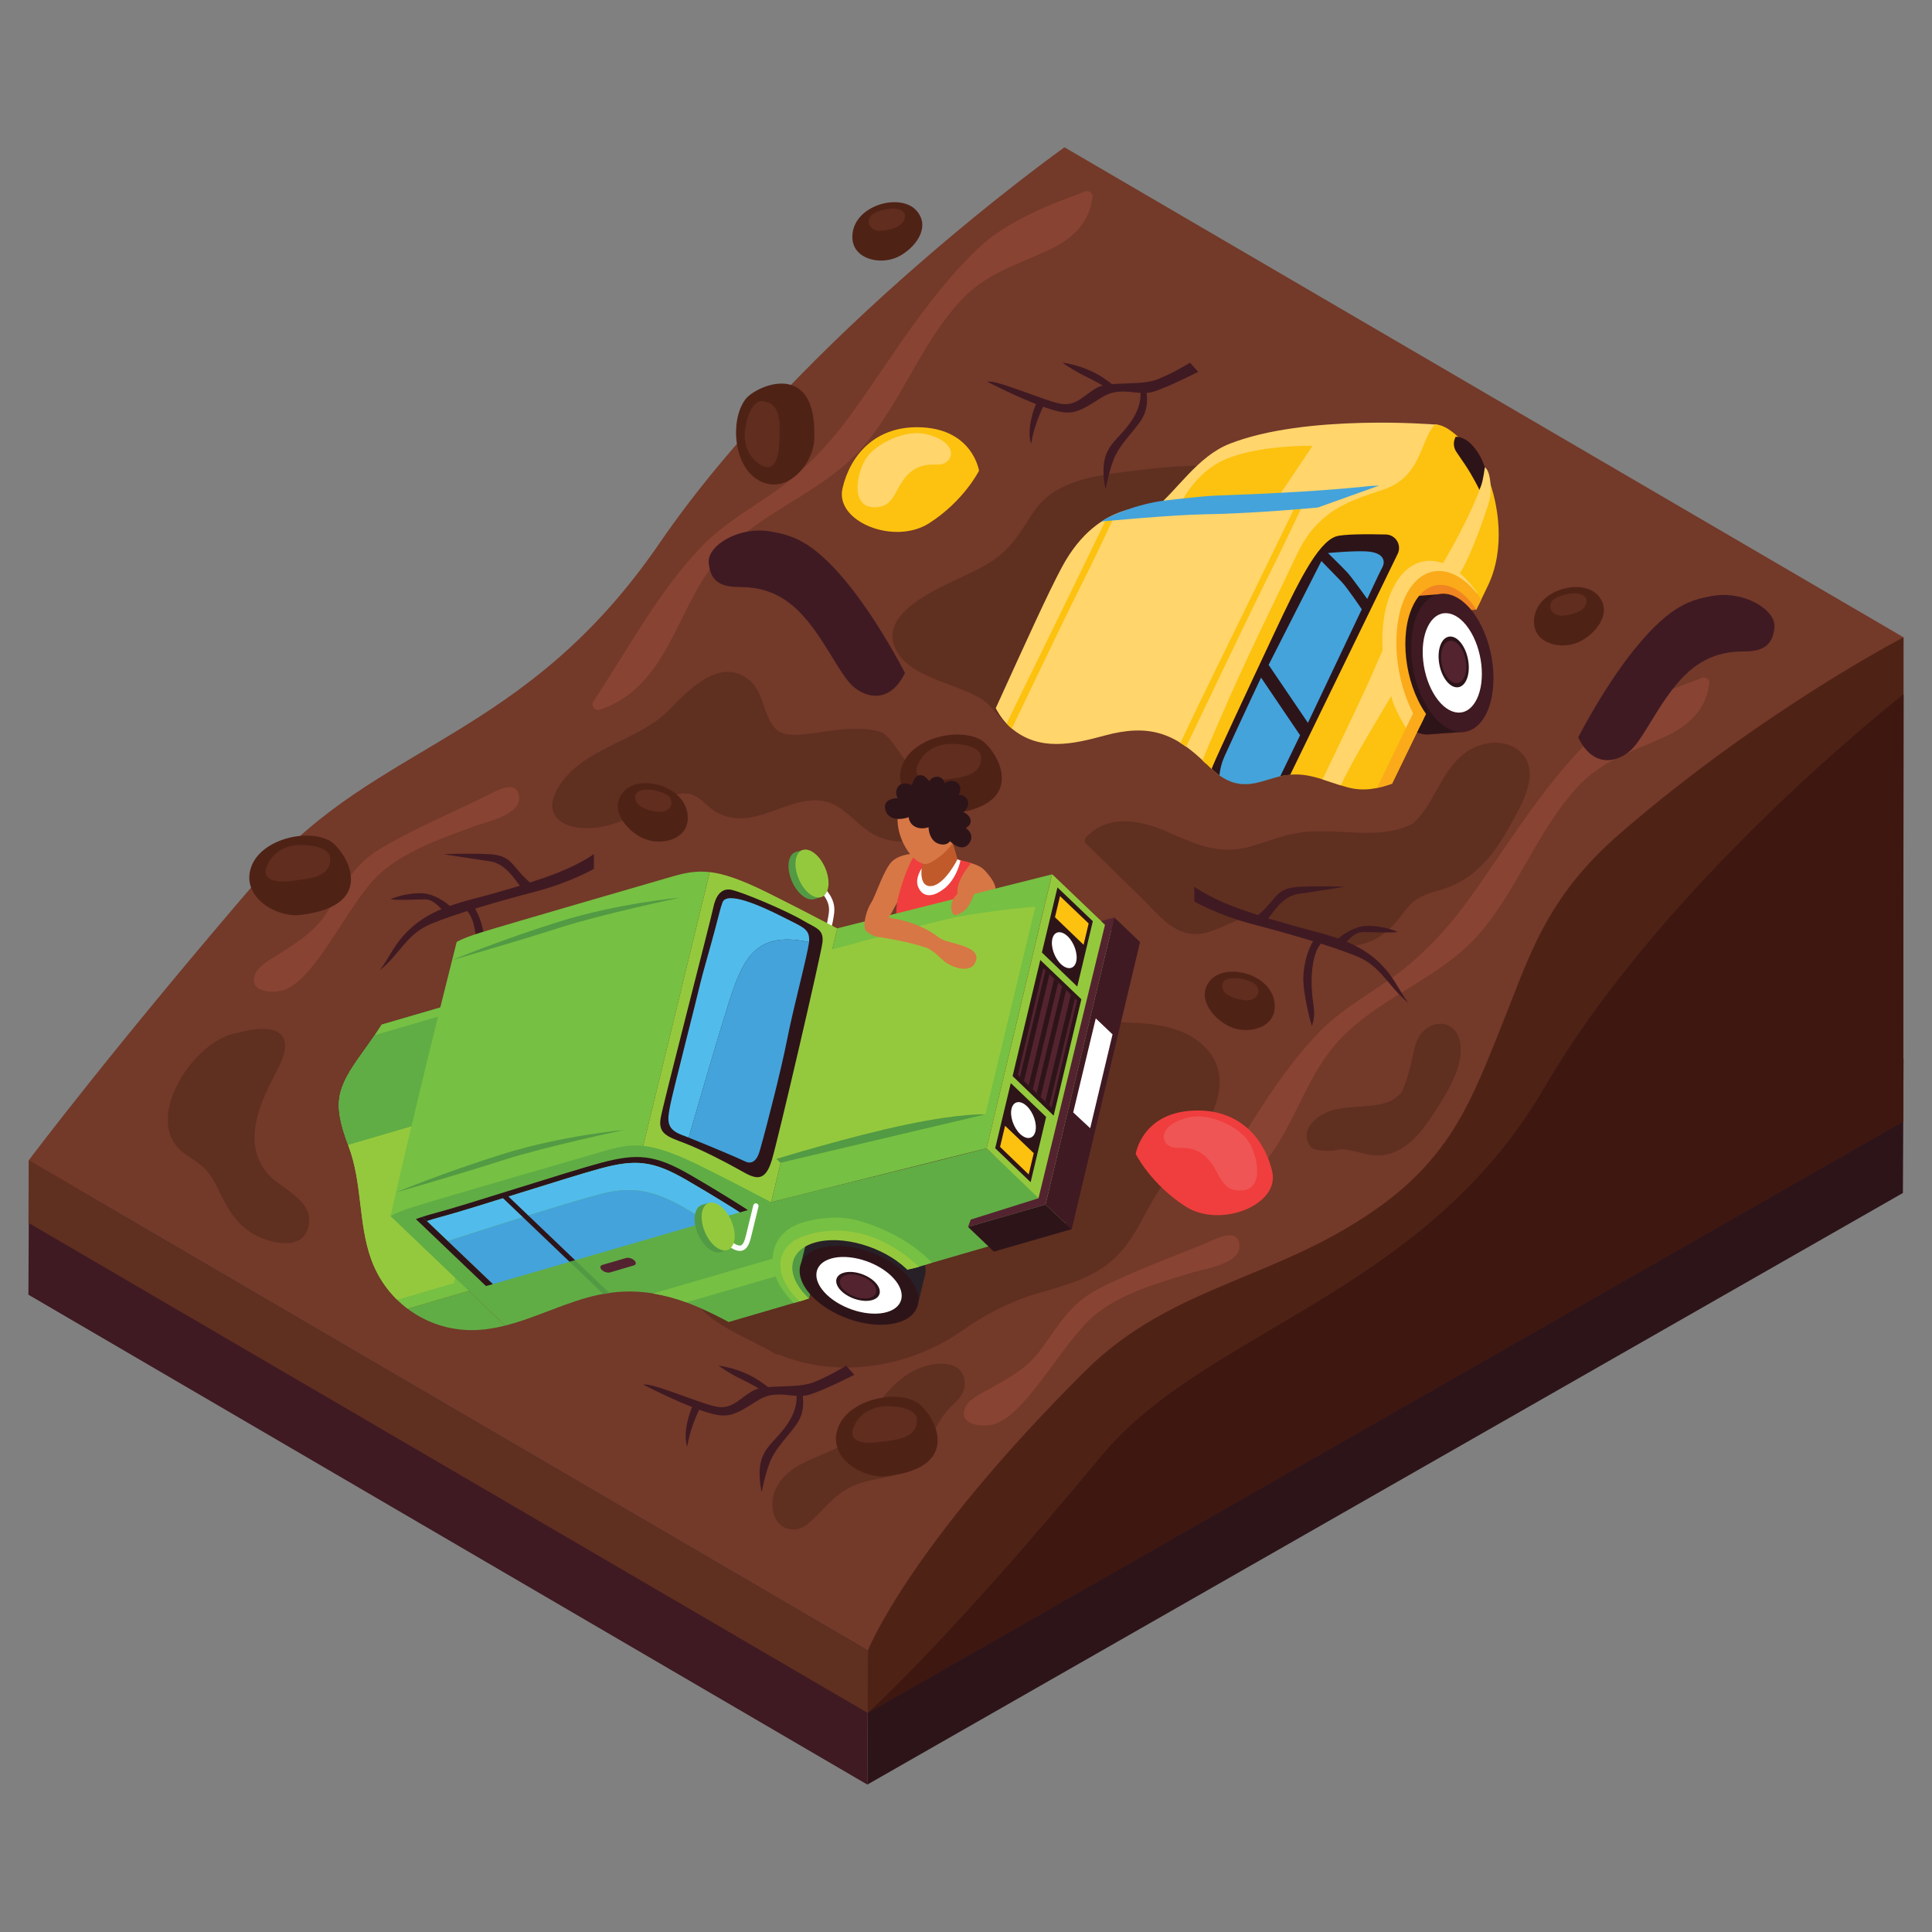 <?xml version="1.0" encoding="utf-8"?>
<!-- Generator: Adobe Illustrator 16.0.0, SVG Export Plug-In . SVG Version: 6.00 Build 0)  -->
<!DOCTYPE svg PUBLIC "-//W3C//DTD SVG 1.1//EN" "http://www.w3.org/Graphics/SVG/1.1/DTD/svg11.dtd">
<svg version="1.1" id="Layer_1" xmlns="http://www.w3.org/2000/svg" xmlns:xlink="http://www.w3.org/1999/xlink" x="0px" y="0px"
	 width="80px" height="80px" viewBox="0 0 80 80" enable-background="new 0 0 80 80" xml:space="preserve">
<rect x="0" y="0" width="80" height="80" fill="#808080" stroke="none"/>
<g>
	<g>
		<polygon fill="#2D1419" points="78.822,43.834 78.795,49.399 35.914,73.896 35.942,68.331 		"/>
		<polygon fill="#3F1A22" points="1.204,48.046 1.177,53.611 35.914,73.896 35.942,68.331 		"/>
		<g>
			<path fill="#4F2216" d="M60.877,41.244c-5.609,8.145-14.49,7.992-19.193,13.449c-6.153,7.141-5.742,13.638-5.742,13.638l0,0l0,0
				l-0.014,2.598l42.881-24.495l0.014-20.043C78.822,26.391,70.311,27.55,60.877,41.244z"/>
			<path fill="#3D1710" d="M63.945,45.044c-4.973,8.549-14.031,10.045-18.316,15.217c-6.478,7.815-9.701,10.668-9.701,10.668
				l42.881-24.495l0.014-17.684C78.822,28.75,68.965,36.416,63.945,45.044z"/>
			<path fill="#733929" d="M44.086,6.104c0,0-0.004,0.008-0.014,0.022V6.104c0,0-10.786,7.664-16.776,16.407
				c-5.589,8.158-11.717,8.224-16.419,13.681C4.724,43.334,1.19,48.046,1.19,48.046l0,0l-0.013,2.599l2.263-1.293l32.502,18.979
				c0,0,1.69-4.295,8.982-11.55c3.674-3.658,8.088-3.773,12.373-6.941c2.84-2.099,3.711-4.474,4.75-7.043
				c1.295-3.196,1.898-5.578,5.088-8.332c5.887-5.081,11.688-8.074,11.688-8.074L44.086,6.104z"/>
		</g>
		<polygon fill="#5F2F20" points="1.204,48.046 1.191,50.645 35.928,70.929 35.942,68.331 		"/>
	</g>
	<path fill="#5F2F20" d="M54.031,20.359c-0.041-0.087-0.135-0.109-0.219-0.086c-1.406-1.416-5.477-0.957-6.846-0.781
		c-1.529,0.197-3.297,0.35-4.203,1.761c-0.541,0.841-0.934,1.528-1.819,2.066c-0.673,0.408-1.415,0.688-2.109,1.058
		c-0.808,0.429-2.202,1.221-1.809,2.345c0.483,1.378,2.668,1.54,3.702,2.284c0.588,0.422,0.891,1.225,1.652,1.372
		c0.73,0.141,1.709-0.318,2.379-0.541c0.74-0.246,1.473-0.542,2.131-0.963c0.801-0.514,1.367-1.283,2.137-1.829
		c1.369-0.973,3.281-0.888,4.539-2.053C54.805,23.843,54.709,21.784,54.031,20.359z"/>
	<path fill="#884333" d="M20.166,32.939c-1.462,0.72-3.005,1.361-4.407,2.195c-1.136,0.677-1.547,1.606-2.238,2.671
		c-0.499,0.771-1.175,1.186-1.929,1.675c-0.302,0.195-0.871,0.485-1.02,0.839c-0.338,0.8,0.792,0.841,1.243,0.654
		c1.194-0.498,2.219-2.763,3.454-4.307c1.025-1.279,2.82-1.876,4.353-2.446c0.478-0.178,1.96-0.474,1.873-1.226
		C21.406,32.223,20.524,32.764,20.166,32.939z"/>
	<path fill="#884333" d="M50.004,51.443c-1.504,0.632-3.082,1.181-4.531,1.931c-1.174,0.608-1.641,1.511-2.393,2.533
		c-0.543,0.739-1.242,1.113-2.025,1.557c-0.312,0.177-0.897,0.435-1.068,0.776c-0.385,0.78,0.741,0.888,1.203,0.727
		c1.223-0.426,2.377-2.625,3.703-4.093c1.098-1.216,2.928-1.707,4.49-2.183c0.486-0.15,1.984-0.358,1.943-1.113
		C51.281,50.802,50.369,51.288,50.004,51.443z"/>
	<path fill="#884333" d="M44.887,7.942c-0.17,0.104-2.803,0.889-4.26,2.229c-2.435,2.235-4.312,5.684-5.889,7.641
		c-0.833,1.035-1.766,1.943-2.866,2.693c-0.945,0.645-1.931,1.224-2.738,2.044c-1.83,1.857-3.134,4.344-4.568,6.503
		c-0.109,0.165,0.073,0.401,0.261,0.339c2.819-0.94,3.147-4.119,4.831-6.166c1.688-2.055,4.471-2.774,6.179-4.839
		c1.509-1.826,2.311-4.146,3.908-5.901c1.046-1.152,2.298-1.491,3.663-2.123c0.969-0.446,1.709-1.12,1.834-2.215
		C45.262,7.964,45.025,7.857,44.887,7.942z"/>
	<path fill="#884333" d="M70.428,28.083c-0.172,0.104-2.803,0.89-4.262,2.229c-2.436,2.236-4.311,5.684-5.889,7.642
		c-0.832,1.035-1.764,1.943-2.865,2.693c-0.945,0.644-1.932,1.223-2.74,2.044c-1.828,1.857-3.133,4.343-4.566,6.503
		c-0.109,0.165,0.074,0.4,0.26,0.338c2.82-0.939,3.148-4.118,4.83-6.165c1.689-2.055,4.473-2.774,6.18-4.84
		c1.51-1.825,2.311-4.146,3.908-5.901c1.047-1.151,2.299-1.491,3.664-2.121c0.967-0.448,1.709-1.121,1.834-2.217
		C70.803,28.105,70.566,27.998,70.428,28.083z"/>
	<g>
		<path fill="#3F1A22" d="M24.589,35.37c0,0-0.575,0.418-1.591,0.807c-1.221,0.468-2.958,0.931-3.477,1.064
			c-1.145,0.297-1.896,0.643-2.48,1.167c-0.713,0.64-0.873,1.181-1.31,1.765c0.856-0.694,1.096-1.494,2.124-1.921
			c1.027-0.427,2.892-0.961,4.322-1.334c1.43-0.373,2.413-0.94,2.413-0.94V35.37z"/>
		<path fill="#3F1A22" d="M16.167,37.241c0.462,0.045,1.001,0,1.412,0c0.411,0,0.614,0.352,0.848,0.53s0.388,0,0.309-0.135
			c-0.08-0.134-0.565-0.514-1.027-0.616S16.501,37.072,16.167,37.241z"/>
		<path fill="#3F1A22" d="M19.249,37.637c0,0,0.285,0.155,0.413,0.849c0.129,0.692,0.065,1.278-0.027,1.951
			c-0.048,0.347,0.087,0.693,0.087,0.693s0.135-0.411,0.255-1.079c0.121-0.667,0.142-1.016,0-1.643
			c-0.142-0.628-0.444-0.991-0.444-0.991L19.249,37.637z"/>
		<path fill="#3F1A22" d="M18.375,35.37c0,0,1.286,0.206,1.914,0.295c0.671,0.096,1.075,0.833,1.271,1.048
			c0.196,0.215,0.335,0,0.335,0h0.308c0,0-0.153-0.03-0.589-0.489s-0.516-0.81-1.367-0.854S18.375,35.37,18.375,35.37z"/>
	</g>
	<g>
		<path fill="#F08521" d="M61.133,25.247l-4.033,0.27c0,0-0.16-1.325,1.305-1.821c1.465-0.495,2.459-0.541,2.459-0.541
			L61.133,25.247z"/>
		<path fill="#FFD56C" d="M59.426,17.579c0,0-5.357-0.447-8.518,0.8c-1.316,0.519-2.16,1.918-3.059,2.644l-0.346,1.692l10.438-0.474
			l1.926-3.653C60.037,18.232,59.818,17.553,59.426,17.579z"/>
		<path fill="#FFD56C" d="M41.877,30.151c1.162,0.977,2.529,0.669,3.859,0.308c1.834-0.498,2.902-0.118,4.211,1.171
			c0.338-0.961,1.209-3.344,2.092-5.093c1.129-2.238,3.396-5.711,3.396-5.711l-7.586,0.196c0,0-2.326-0.425-3.871,2.449
			c-0.564,1.046-1.473,3.057-2.746,5.852C41.395,29.635,41.602,29.918,41.877,30.151z"/>
		<path fill="#FDC20F" d="M41.877,30.151c0.006,0.007,0.014,0.012,0.021,0.017c1.07-2.232,2.416-5.036,2.754-5.7
			c0.715-1.413,1.439-2.978,1.439-2.978l-0.332,0.102c0,0-1.789,3.695-3.178,6.519c-0.326,0.666-0.629,1.287-0.898,1.851
			C41.746,30.026,41.809,30.092,41.877,30.151z"/>
		<path fill="#FDC20F" d="M49.113,30.923c1.086-2.269,2.963-6.188,3.369-6.992c0.717-1.413,1.441-2.977,1.441-2.977l-0.332,0.101
			c0,0-1.791,3.696-3.178,6.519c-0.617,1.256-1.143,2.356-1.537,3.192C48.957,30.814,49.035,30.867,49.113,30.923z"/>
		<path fill="#FFD56C" d="M54.447,20.953l1.705-0.77l2.115-0.2c0,0-3.275,1.649-3.662,1.729
			C54.217,21.794,54.447,20.953,54.447,20.953z"/>
		<g>
			<path fill="#2D1419" d="M59.676,25.587c0.779,1.152,0.986,2.965,0.461,4.049c-0.527,1.085-1.588,1.03-2.365-0.122
				c-0.781-1.152-0.988-2.965-0.463-4.05C57.836,24.38,58.895,24.435,59.676,25.587z"/>
			<polygon fill="#2D1419" points="59.232,30.404 60.643,30.304 59.549,24.608 58.088,24.722 			"/>
			<path fill="#3F1A22" d="M61.09,25.484c0.779,1.152,0.986,2.966,0.461,4.051c-0.527,1.084-1.586,1.029-2.367-0.123
				s-0.986-2.966-0.461-4.05S60.309,24.333,61.09,25.484z"/>
			<path fill="#FFFFFF" d="M60.82,26.036c0.562,0.83,0.709,2.133,0.332,2.912c-0.379,0.779-1.141,0.74-1.701-0.089
				c-0.561-0.827-0.709-2.132-0.33-2.91C59.498,25.169,60.26,25.209,60.82,26.036z"/>
			<path fill="#2D1419" d="M60.543,26.688c0.287,0.423,0.363,1.089,0.17,1.487c-0.193,0.397-0.582,0.378-0.869-0.046
				c-0.287-0.423-0.361-1.088-0.168-1.487C59.867,26.245,60.258,26.265,60.543,26.688z"/>
			<path fill="#542330" d="M60.484,26.81c0.24,0.352,0.303,0.906,0.143,1.237c-0.16,0.332-0.486,0.315-0.725-0.038
				c-0.238-0.352-0.301-0.906-0.141-1.237C59.922,26.439,60.248,26.456,60.484,26.81z"/>
		</g>
		<g>
			<path fill="#FDC20F" d="M61.623,19.789c-0.227-0.577-1.395-2.22-2.197-2.21c-0.598,0.589-0.539,2.003-1.924,2.611
				c-0.387,0.169-1.709,0.483-2.531,1.132c-0.875,0.689-1.152,1.377-1.646,2.429c-0.395,0.835-1.834,3.739-2.84,6.101
				c-0.277,0.649-0.52,1.185-0.695,1.635c0.055,0.05,0.107,0.093,0.162,0.147c0.346,0.341,0.701,0.657,1.184,0.783
				c0.656,0.172,1.213-0.112,1.832-0.264c1.111-0.274,1.816,0.178,2.854,0.454c0.637,0.171,1.238,0.053,1.822-0.159
				c0.447-0.925,0.885-1.827,1.295-2.672c-0.223-0.437-0.891-1.884-0.928-2.414c-0.072-1.066,0.336-2.887,0.871-3.177
				c1.703-0.927,2.18,1.2,2.35,0.853c0.236-0.489,0.371-0.767,0.371-0.767C62.365,22.699,62.029,20.833,61.623,19.789z"/>
			<path fill="#FFD56C" d="M54.762,32.272c0.242,0.077,0.49,0.164,0.754,0.246c0.092-0.185,0.174-0.35,0.244-0.488
				c0.441-0.877,1.85-3.209,1.85-3.209c0.062,0.339,0.314,0.847,0.734,1.539c0.037-0.073,0.074-0.146,0.109-0.221
				c0.018-0.041,0.074-0.152,0.154-0.321c-0.012-0.016,0.182-0.29,0.17-0.307c-0.379-0.561-0.648-1.226-0.799-1.906l0.053-0.103
				l0.006-1.389l0.312-1.427c0.08-0.188-0.1,0.135-0.406,0.76c0.059-0.265,0.141-0.517,0.252-0.744
				c0.645-1.327,1.85-1.24,2.805,0.171l0,0c0.051-0.111,0.107-0.223,0.16-0.336c-1.154-1.687-2.715-1.763-3.49-0.162
				c-0.342,0.702-0.475,1.61-0.42,2.554c-0.125,0.277-0.252,0.568-0.381,0.873C56.553,28.541,55.701,30.328,54.762,32.272z"/>
		</g>
		<path fill="#FDC20F" d="M48.828,20.988c0,0,0.584-1.455,2.023-2.014c1.438-0.561,3.5-0.514,3.5-0.514l-1.576,2.348L48.828,20.988z
			"/>
		<path fill="#FBAA19" d="M58.207,24.678c-0.697,1.437-0.426,3.836,0.604,5.367c0.033-0.066,0.066-0.133,0.098-0.199
			c0.018-0.036,0.066-0.137,0.139-0.288c-0.01-0.015-0.02-0.026-0.031-0.042c-0.857-1.265-1.082-3.254-0.506-4.443
			c0.576-1.191,1.74-1.13,2.598,0.134c0.008,0.014,0.016,0.028,0.025,0.041c0.066-0.138,0.137-0.281,0.205-0.423
			C60.301,23.311,58.902,23.243,58.207,24.678z"/>
		<path fill="#2D1419" d="M51.135,32.417c0.656,0.172,1.213-0.112,1.832-0.264c0.162-0.039,0.312-0.061,0.459-0.072l4.449-9.146
			c0.178-0.365-0.082-0.793-0.488-0.803c-0.752-0.018-1.766-0.02-2.068,0.081c-0.777,0.262-1.615,2.008-2.549,3.995
			c-1.264,2.687-2.293,4.896-2.572,5.557c-0.01,0.021-0.016,0.051-0.021,0.079C50.455,32.099,50.754,32.318,51.135,32.417z"/>
		<path fill="#44A3DB" d="M45.617,21.594c0,0,2.906-0.277,4.287-0.299c2.055-0.03,4.668-0.28,4.668-0.28l2.541-0.91
			c-0.832,0.042,0,0-1.572,0.133c-2.24,0.189-4.773,0.265-5.184,0.283c-0.561,0.022-1.6,0.142-2.152,0.209
			C47.08,20.869,45.855,21.384,45.617,21.594z"/>
		<path fill="#FBAA19" d="M57.641,32.449l1.385-2.856l-0.377-0.335l-1.631,3.368C57.229,32.584,57.436,32.523,57.641,32.449z"/>
		<path fill="#44A3DB" d="M51.135,32.417c0.656,0.172,1.213-0.112,1.832-0.264c0.016-0.004,0.029-0.005,0.045-0.009l0.822-1.698
			l-1.617-2.389c0,0-0.971,2.062-1.521,3.28c-0.113,0.25-0.176,0.52-0.203,0.768C50.684,32.244,50.893,32.354,51.135,32.417z"/>
		<path fill="#44A3DB" d="M52.531,27.531l1.627,2.4l2.23-4.702c0,0-0.613-0.913-0.85-1.153c-0.205-0.211-0.822-0.845-0.822-0.845
			L52.531,27.531z"/>
		<path fill="#44A3DB" d="M54.988,22.9c0,0,0.596,0.584,0.799,0.802c0.199,0.216,0.828,1.1,0.828,1.1s0.5-1.081,0.625-1.312
			c0.127-0.231,0.092-0.622-0.68-0.659C55.988,22.804,54.988,22.9,54.988,22.9z"/>
		<path fill="#2D1419" d="M60.273,18.085l-0.025,0.063c-0.078,0.185-0.057,0.395,0.055,0.561l0.369,0.543
			c0.316,0.468,0.592,1.038,0.592,1.038l0.291-0.66c0,0-0.105-0.701-0.641-1.244C60.592,18.062,60.273,18.085,60.273,18.085z"/>
		<path fill="#FFD56C" d="M59.689,23.421c0,0,1.09-1.77,1.643-3.315c0.088-0.248,0.152-0.755,0.152-0.755s0.273,0.11,0.24,1.116
			c-0.012,0.341-0.889,2.758-1.295,3.295C59.797,23.354,59.689,23.421,59.689,23.421z"/>
	</g>
	<path fill="#5F2F20" d="M62.934,31.117c-0.623-0.563-1.631-0.408-2.258,0.053c-1.027,0.757-1.279,2.149-2.178,2.939
		c-1.297,0.679-2.9,0.208-4.416,0.339c-0.82,0.072-1.559,0.396-2.342,0.614c-1.326,0.37-2.303-0.145-3.496-0.656
		c-1.076-0.464-2.387-0.685-3.266,0.262c-0.07,0.074-0.078,0.198,0,0.273c0.779,0.757,1.557,1.517,2.33,2.278
		c0.482,0.472,0.998,1.121,1.66,1.364c0.441,0.161,0.84,0.104,1.271-0.056c0.992-0.364,1.582-0.919,2.674-0.355
		c1.137,0.589,2.178,1.276,3.529,0.912c0.529-0.142,0.93-0.427,1.297-0.826c0.342-0.371,0.541-0.796,0.994-1.066
		c0.395-0.234,0.875-0.31,1.297-0.478c1.168-0.462,1.908-1.453,2.494-2.521C62.982,33.359,63.861,31.956,62.934,31.117z"/>
	<path fill="#5F2F20" d="M60.441,43.078c-0.158-0.652-0.807-0.884-1.355-0.5c-0.395,0.274-0.492,0.692-0.586,1.141
		c-0.113,0.562-0.254,1.026-0.445,1.495c-0.072,0.088-0.176,0.182-0.336,0.291c-0.365,0.252-0.857,0.268-1.279,0.308
		c-0.414,0.04-0.846,0.04-1.25,0.157c-0.514,0.147-1.271,0.636-1.039,1.291c0.117,0.336,0.311,0.357,0.641,0.381
		c0.762,0.056,0.447-0.153,1.252,0.017c0.303,0.063,0.588,0.166,0.898,0.181c1.031,0.045,1.732-0.71,2.27-1.506
		C59.77,45.498,60.705,44.15,60.441,43.078z"/>
	<path fill="#5F2F20" d="M49.705,43.182c-0.57-0.477-1.307-0.682-2.029-0.771c-0.648-0.079-1.305-0.056-1.951-0.13
		c-0.828-0.097-1.598-0.374-2.396-0.59c-4.064-1.104-8.462,1.687-11.161,4.535c-1.503,1.588-2.737,3.476-3.484,5.536
		c-0.954,2.631,1.625,3.239,3.424,4.297c0.047,0.027,0.094,0.032,0.141,0.027c2.433,1.013,5.389,0.554,7.595-0.99
		c0.959-0.67,1.893-1.169,3.018-1.509c0.963-0.291,1.975-0.532,2.82-1.108c0.713-0.488,1.189-1.183,1.588-1.937
		c0.637-1.201,1.268-2.181,2.145-3.232C50.406,46.116,51.121,44.361,49.705,43.182z"/>
	<path fill="#5F2F20" d="M38.371,56.556c-1.062,0.289-1.761,1.154-2.321,2.06c-0.443,0.479-0.767,1.019-1.428,1.354
		c-0.924,0.469-2.158,0.715-2.557,1.821c-0.215,0.602-0.032,1.48,0.722,1.538c0.368,0.027,0.639-0.188,0.89-0.431
		c0.647-0.625,1.059-1.217,1.985-1.5c1.015-0.311,1.963-0.181,2.564-1.209c0.375-0.644,0.523-1.259,1.036-1.824
		c0.299-0.329,0.69-0.582,0.684-1.083C39.938,56.423,39.019,56.379,38.371,56.556z"/>
	<path fill="#5F2F20" d="M11.063,48.579c-1.075-1.29-0.271-2.979,0.406-4.251c1.3-2.444-1.599-1.569-1.613-1.561
		c-1.811,0.239-4.069,3.666-2.217,4.997c0.421,0.304,0.804,0.492,1.104,0.948c0.207,0.312,0.344,0.666,0.521,0.994
		c0.307,0.574,0.676,1.083,1.256,1.406c0.661,0.368,2,0.712,2.247-0.304C13.042,49.679,11.614,49.239,11.063,48.579z"/>
	<path fill="#5F2F20" d="M38.882,32.115c-0.151-0.001-0.293,0.099-0.431,0.102c-0.524,0.015-0.657-0.369-0.94-0.699
		c-0.22-0.255-0.697-1.101-1.036-1.204c-1.636-0.5-3.702,0.583-4.368-0.146c-0.521-0.57-0.47-1.462-1.034-1.966
		c-1.184-1.059-2.556,0.35-3.326,1.154c-1.296,1.355-3.525,1.557-4.576,3.163c-0.854,1.307,0.23,1.899,1.523,1.748
		c0.718-0.085,1.371-0.39,2.01-0.71c0.542-0.271,1.294-0.849,1.897-0.669c0.456,0.135,0.682,0.544,1.116,0.77
		c1.792,0.928,3.468-1.395,5.151-0.141c0.595,0.444,1.032,1.014,1.773,1.229c0.662,0.193,1.409,0.107,2.015-0.216
		c0.545-0.292,1.139-0.856,1.094-1.532C39.718,32.528,39.365,32.119,38.882,32.115z"/>
	<g>
		<path fill="#3F1A22" d="M40.883,15.806c0,0,1.305,0.685,2.383,1.061c1.076,0.378,1.293,0.267,2.352-0.409
			c0.791-0.508,1.496-0.034,2.148-0.24c0.65-0.206,1.848-0.821,1.848-0.821l-0.338-0.378c0,0-0.654,0.411-1.34,0.686
			s-1.963,0.077-2.471,0.33s-0.852,0.766-1.467,0.697C43.383,16.661,41.26,15.703,40.883,15.806z"/>
		<g>
			<path fill="#3F1A22" d="M42.697,18.373c0,0-0.145-0.323,0-0.993c0.146-0.67,0.357-0.923,0.357-0.923l0.211,0.239
				C43.266,16.696,42.836,17.483,42.697,18.373z"/>
			<path fill="#3F1A22" d="M43.998,15.018c0,0,0.391,0.299,1.053,0.617s0.912,0.548,0.912,0.548h0.398c0,0-0.48-0.479-1.113-0.787
				C44.613,15.087,43.998,15.018,43.998,15.018z"/>
			<path fill="#3F1A22" d="M47.219,16.183c0,0,0.105,0.548-0.359,1.232c-0.463,0.685-0.812,0.814-1.051,1.391
				c-0.24,0.585-0.029,1.451-0.029,1.451s0.162-0.899,0.41-1.403c0.352-0.709,1.061-1.25,1.232-1.807s0-1.014,0-1.014L47.219,16.183
				z"/>
		</g>
	</g>
	<g>
		<path fill="#3F1A22" d="M26.642,57.336c0,0,1.305,0.686,2.382,1.062c1.076,0.378,1.294,0.267,2.352-0.409
			c0.793-0.508,1.499-0.035,2.149-0.24c0.651-0.206,1.849-0.821,1.849-0.821l-0.339-0.377c0,0-0.654,0.41-1.339,0.686
			c-0.685,0.272-1.965,0.076-2.472,0.328c-0.507,0.253-0.849,0.767-1.465,0.698S27.019,57.235,26.642,57.336z"/>
		<g>
			<path fill="#3F1A22" d="M28.457,59.905c0,0-0.146-0.323,0-0.995c0.146-0.67,0.357-0.922,0.357-0.922l0.21,0.239
				C29.024,58.228,28.594,59.015,28.457,59.905z"/>
			<path fill="#3F1A22" d="M29.758,56.55c0,0,0.391,0.299,1.052,0.616c0.662,0.318,0.912,0.547,0.912,0.547h0.398
				c0,0-0.479-0.478-1.113-0.786C30.375,56.618,29.758,56.55,29.758,56.55z"/>
			<path fill="#3F1A22" d="M32.977,57.713c0,0,0.106,0.549-0.357,1.233c-0.464,0.685-0.813,0.814-1.051,1.391
				c-0.241,0.585-0.03,1.452-0.03,1.452s0.163-0.899,0.411-1.405c0.35-0.707,1.062-1.249,1.233-1.806s0-1.015,0-1.015L32.977,57.713
				z"/>
		</g>
	</g>
	<g>
		<path fill="#3F1A22" d="M49.453,36.721c0,0,0.576,0.417,1.592,0.807c1.221,0.467,2.957,0.93,3.477,1.065
			c1.145,0.296,1.896,0.641,2.482,1.165c0.711,0.641,0.871,1.182,1.309,1.765c-0.855-0.694-1.096-1.493-2.123-1.921
			c-1.027-0.427-2.893-0.96-4.322-1.334c-1.432-0.373-2.414-0.94-2.414-0.94V36.721z"/>
		<path fill="#3F1A22" d="M57.875,38.593c-0.463,0.043-1.002,0-1.412,0s-0.613,0.35-0.848,0.529c-0.234,0.178-0.387,0-0.309-0.135
			c0.08-0.135,0.566-0.514,1.029-0.616C56.797,38.269,57.543,38.423,57.875,38.593z"/>
		<path fill="#3F1A22" d="M54.795,38.987c0,0-0.285,0.154-0.414,0.848c-0.127,0.693-0.064,1.278,0.027,1.951
			c0.047,0.347-0.086,0.693-0.086,0.693s-0.137-0.41-0.256-1.078s-0.143-1.017,0-1.644c0.143-0.628,0.445-0.99,0.445-0.99
			L54.795,38.987z"/>
		<path fill="#3F1A22" d="M55.668,36.721c0,0-1.287,0.206-1.912,0.294c-0.674,0.097-1.076,0.834-1.273,1.049
			c-0.195,0.214-0.332,0-0.332,0h-0.309c0,0,0.152-0.031,0.588-0.489c0.438-0.459,0.516-0.809,1.369-0.854
			C54.65,36.676,55.668,36.721,55.668,36.721z"/>
	</g>
	<path fill="#3F1A22" d="M37.472,27.864c0,0-1.154-2.262-2.511-3.869c-1.358-1.606-2.157-1.821-3.002-1.979
		c-1.364-0.255-2.667,0.579-2.613,1.276c0.059,0.783,0.503,1.014,1.25,1.014c0.746,0.002,1.69,0.141,2.616,1.145
		c0.926,1.005,1.53,2.415,2.069,2.931C35.819,28.895,36.841,29.174,37.472,27.864z"/>
	<path fill="#3F1A22" d="M65.35,30.533c0,0,1.152-2.264,2.512-3.869c1.357-1.607,2.156-1.821,3-1.98
		c1.365-0.256,2.666,0.578,2.615,1.275c-0.061,0.784-0.506,1.015-1.25,1.016c-0.748,0-1.691,0.14-2.617,1.144
		c-0.926,1.005-1.529,2.416-2.068,2.93C67.002,31.562,65.979,31.842,65.35,30.533z"/>
	<g>
		<path fill="#FDC20F" d="M40.539,19.492c0,0-0.268-1.802-2.573-1.802c-1.739,0-2.759,1.151-3.08,2.532
			c-0.321,1.379,2.142,2.367,3.585,1.445C39.915,20.745,40.539,19.492,40.539,19.492z"/>
		<path fill="#FFD56C" d="M38.338,17.975c-0.809-0.198-1.977,0.351-2.415,0.92c-0.452,0.589-0.807,2.286,0.477,2.096
			c0.493-0.073,0.642-0.523,0.862-0.899c0.311-0.528,0.697-0.84,1.319-0.854c0.206-0.006,0.407,0.03,0.59-0.091
			C39.569,18.884,39.452,18.228,38.338,17.975z"/>
	</g>
	<g>
		<path fill="#EF3E3D" d="M47.027,47.784c0,0,0.268-1.801,2.572-1.801c1.738,0,2.76,1.151,3.082,2.53
			c0.318,1.381-2.145,2.368-3.588,1.446C47.652,49.037,47.027,47.784,47.027,47.784z"/>
		<path fill="#F05555" d="M49.229,46.268c0.809-0.199,1.977,0.35,2.414,0.919c0.451,0.589,0.809,2.286-0.477,2.097
			c-0.492-0.073-0.641-0.524-0.861-0.9c-0.311-0.528-0.697-0.838-1.318-0.854c-0.207-0.007-0.408,0.029-0.592-0.092
			C47.998,47.175,48.115,46.52,49.229,46.268z"/>
	</g>
	<g>
		<path fill="#4F2216" d="M37.937,8.707c-0.688-0.744-2.647-0.194-2.643,1.107c0.004,0.919,1.138,1.168,1.862,0.834
			C37.848,10.328,38.594,9.42,37.937,8.707z"/>
		<path opacity="0.5" fill="#733929" d="M36.027,8.979c-0.177,0.311,0.081,0.577,0.396,0.581c0.285,0.004,0.906-0.136,1.017-0.454
			C37.698,8.372,36.223,8.636,36.027,8.979z"/>
	</g>
	<g>
		<path fill="#4F2216" d="M66.16,24.643c-0.688-0.743-2.646-0.194-2.641,1.106c0.004,0.92,1.137,1.17,1.859,0.834
			C66.072,26.264,66.816,25.355,66.16,24.643z"/>
		<path opacity="0.5" fill="#733929" d="M64.25,24.916c-0.176,0.31,0.082,0.576,0.396,0.58c0.283,0.004,0.906-0.137,1.02-0.454
			C65.922,24.308,64.447,24.57,64.25,24.916z"/>
	</g>
	<g>
		<path fill="#4F2216" d="M50.141,40.57c0.688-0.745,2.648-0.195,2.643,1.105c-0.004,0.92-1.137,1.169-1.861,0.835
			C50.23,42.189,49.484,41.282,50.141,40.57z"/>
		<path opacity="0.5" fill="#733929" d="M52.051,40.843c0.176,0.311-0.082,0.575-0.396,0.58c-0.283,0.004-0.906-0.136-1.018-0.454
			C50.379,40.235,51.855,40.497,52.051,40.843z"/>
	</g>
	<g>
		<path fill="#4F2216" d="M25.838,32.766c0.687-0.745,2.647-0.195,2.642,1.106c-0.005,0.92-1.138,1.169-1.861,0.834
			C25.926,34.387,25.18,33.478,25.838,32.766z"/>
		<path opacity="0.5" fill="#733929" d="M27.748,33.038c0.176,0.31-0.082,0.576-0.397,0.581c-0.284,0.003-0.906-0.136-1.018-0.455
			C26.076,32.43,27.552,32.694,27.748,33.038z"/>
	</g>
	<g>
		<path fill="#4F2216" d="M30.853,16.55c-0.634,0.885-0.467,2.726,0.526,3.319c1.171,0.7,2.292-0.65,2.336-1.655
			C33.869,14.806,31.264,15.977,30.853,16.55z"/>
		<path opacity="0.5" fill="#733929" d="M31.545,16.608c-0.117-0.008-0.503,0.096-0.68,1.082c-0.111,0.617,0.082,1.205,0.598,1.542
			c0.632,0.41,0.788-0.383,0.802-0.848C32.284,17.758,32.444,16.663,31.545,16.608z"/>
	</g>
	<g>
		<path fill="#4F2216" d="M13.618,34.795c-0.975-0.485-2.765-0.028-3.195,1.048c-0.506,1.267,1.005,2.159,2.005,2.044
			C15.818,37.496,14.248,35.11,13.618,34.795z"/>
		<path opacity="0.5" fill="#733929" d="M13.669,35.489c-0.011-0.116-0.175-0.481-1.176-0.501c-0.627-0.012-1.177,0.272-1.427,0.835
			c-0.306,0.69,0.503,0.719,0.963,0.657C12.652,36.399,13.758,36.384,13.669,35.489z"/>
	</g>
	<g>
		<path fill="#4F2216" d="M40.569,30.609c-0.975-0.486-2.765-0.029-3.195,1.046c-0.504,1.267,1.006,2.16,2.005,2.045
			C42.768,33.31,41.199,30.923,40.569,30.609z"/>
		<path opacity="0.5" fill="#733929" d="M40.621,31.302c-0.01-0.115-0.175-0.481-1.176-0.5c-0.627-0.011-1.177,0.272-1.428,0.836
			c-0.306,0.688,0.502,0.718,0.964,0.657C39.604,32.214,40.709,32.198,40.621,31.302z"/>
	</g>
	<g>
		<path fill="#4F2216" d="M37.91,58.034c-0.973-0.485-2.765-0.029-3.194,1.046c-0.505,1.268,1.005,2.159,2.005,2.045
			C40.109,60.734,38.541,58.349,37.91,58.034z"/>
		<path opacity="0.5" fill="#733929" d="M37.961,58.728c-0.011-0.115-0.174-0.481-1.176-0.5c-0.626-0.012-1.176,0.271-1.427,0.835
			c-0.306,0.69,0.502,0.717,0.964,0.657C36.945,59.639,38.051,59.623,37.961,58.728z"/>
	</g>
	<g>
		<path fill="#D77745" d="M40.766,36.031c-0.379-0.407-1.568-0.453-1.858-0.517c-0.135-0.029-0.623-0.108-1.111-0.187
			c-0.029,0.419-0.162,0.761-0.276,1.172c-0.095,0.342-0.051,0.587,0.021,0.943c0.02,0.097,0.027,0.192,0.032,0.286
			c0.839,0.488,2.314,0.266,2.989-0.168C41.219,37.142,41.561,36.888,40.766,36.031z"/>
		<path fill="#EF3E3D" d="M40.213,35.741c0,0-0.47,0.521-0.556,1.012c-0.085,0.491,0.196,1.124,0.196,1.124s-0.416,1.429-1.05,1.385
			c-0.636-0.046-1.284,1.07-1.602-0.757c-0.386-1.442,0.644-3.233,0.863-3.285C38.284,35.168,40.213,35.741,40.213,35.741z"/>
		<g>
			<g>
				<path fill="#C15A2A" d="M38.289,35.36l-0.188,0.906c0,0,0.131,1.127,1.035,0.343c0.528-0.457,0.55-0.908,0.55-0.908
					l-0.381-1.291L38.289,35.36z"/>
				<path fill="#D77745" d="M39.223,32.691c-0.455-0.357-1.543-0.483-1.956,0.637c-0.433,1.176,0.617,2.665,1.189,2.423
					c0.321-0.136,0.998-0.626,1.195-1.246C39.874,33.808,39.578,32.969,39.223,32.691z"/>
			</g>
		</g>
		<path fill="#2D1419" d="M39.991,34.283c0.315-0.155,0.247-0.505-0.104-0.66c0.343-0.261,0.238-0.696-0.193-0.717
			c0.246-0.427-0.188-0.733-0.591-0.479c-0.01-0.101-0.069-0.191-0.187-0.247c-0.099-0.046-0.363-0.011-0.436,0.185
			c-0.123-0.188-0.258-0.279-0.383-0.267c-0.249,0.025-0.274,0.313-0.354,0.412c-0.146-0.088-0.505-0.146-0.609,0.171
			c-0.052,0.158-0.009,0.271,0.037,0.366c-0.31,0.008-0.623,0.141-0.501,0.522c0.122,0.38,0.613,0.401,0.956,0.268
			c0.045,0.391,0.447,0.55,0.823,0.416c0.011,0.317,0.16,0.649,0.509,0.709c0.173,0.03,0.304-0.026,0.379-0.129
			c0.235,0.234,0.596,0.4,0.811,0.059C40.308,34.642,40.185,34.427,39.991,34.283z"/>
		<path fill="#FFFFFF" d="M39.65,35.579l0.121,0.06c0,0-0.15,0.753-0.681,1.162c-0.531,0.411-0.913,0.324-1.077-0.092
			c-0.135-0.345,0.152-0.75,0.152-0.75s-0.122,0.81,0.425,0.729C39.136,36.609,39.65,35.579,39.65,35.579z"/>
	</g>
	<g>
		<path fill="#60AD45" d="M14.99,43.613c-1.03,1.43-1.211,2.017-0.629,3.647l1.829-0.542l-1.076-1.628l2.584-1.251l3.275,1.497
			l5.315-1.545l-3.549-3.39l-6.933,2.022C15.532,42.859,15.242,43.264,14.99,43.613z"/>
		<path fill="#76C043" d="M14.99,43.613c-1.072,1.488-1.227,2.06-0.557,3.85c0.578,1.54,0.395,3.16,0.934,4.673
			c0.301,0.842,0.834,1.551,1.515,2.061l2.534-0.74l1.538-12.53l-5.148,1.5C15.531,42.86,15.242,43.264,14.99,43.613z"/>
		<g>
			<path fill="#529A43" d="M14.99,43.613c-1.059,1.471-1.222,2.048-0.577,3.791l8.88-2.599l1.168-4.548l-8.952,2.619
				C15.33,43.142,15.152,43.389,14.99,43.613z"/>
			<path fill="#95C93D" d="M14.433,47.463c0.578,1.54,0.395,3.16,0.934,4.673c0.233,0.651,0.607,1.223,1.079,1.686l2.35-0.69
				l1.95-7.592l-6.334,1.862C14.419,47.422,14.426,47.441,14.433,47.463z"/>
		</g>
		<path fill="#60AD45" d="M14.99,43.613c-1.059,1.471-1.222,2.048-0.577,3.791l7.608-2.227l-0.028-4.197l-6.484,1.896
			C15.33,43.142,15.152,43.389,14.99,43.613z"/>
		<g>
			<path fill="#FFFFFF" d="M33.874,40.44c0.011-0.012,0.021-0.025,0.025-0.043c0.022-0.072,0.54-1.764,0.642-2.586
				c0.08-0.637-0.388-1.062-0.883-1.512c-0.094-0.085-0.19-0.173-0.286-0.264c-0.044-0.043-0.114-0.041-0.156,0.003
				c-0.042,0.045-0.041,0.114,0.003,0.156c0.097,0.093,0.195,0.182,0.29,0.268c0.49,0.446,0.878,0.798,0.813,1.322
				c-0.101,0.803-0.629,2.53-0.635,2.548c-0.017,0.059,0.015,0.119,0.073,0.138C33.803,40.483,33.846,40.471,33.874,40.44z"/>
		</g>
		<g>
			<g>
				<path fill="#529A43" d="M33.503,53.77l0.928-3.943c0,0-1.293-0.383-2.032,0.996c-0.738,1.376-0.949,2.356-0.949,2.356
					L33.503,53.77z"/>
				<g>
					<path fill="#282027" d="M34.012,52.548c0.892,0.849,2.445,1.295,3.47,0.994c1.024-0.301,1.131-1.233,0.239-2.085
						c-0.892-0.85-2.446-1.295-3.469-0.994C33.227,50.764,33.12,51.696,34.012,52.548z"/>
					<polygon fill="#282027" points="38.285,52.865 37.99,54.081 33.175,52.295 33.489,51.034 					"/>
					<path fill="#2D1419" d="M33.716,53.767c0.893,0.851,2.446,1.296,3.469,0.995c1.024-0.3,1.131-1.233,0.239-2.084
						c-0.892-0.851-2.445-1.296-3.469-0.995C32.932,51.982,32.824,52.917,33.716,53.767z"/>
					<path fill="#FFFFFF" d="M34.238,53.614c0.641,0.61,1.757,0.931,2.494,0.715c0.736-0.216,0.812-0.887,0.171-1.498
						c-0.641-0.611-1.757-0.932-2.494-0.716C33.674,52.332,33.597,53.003,34.238,53.614z"/>
					<path fill="#2D1419" d="M34.847,53.466c0.328,0.313,0.898,0.477,1.274,0.366c0.375-0.11,0.416-0.452,0.088-0.765
						s-0.897-0.476-1.274-0.365C34.559,52.812,34.52,53.155,34.847,53.466z"/>
					<path fill="#542330" d="M34.961,53.434c0.273,0.26,0.748,0.396,1.062,0.305c0.313-0.093,0.346-0.378,0.073-0.638
						c-0.273-0.261-0.748-0.396-1.061-0.306C34.721,52.888,34.688,53.173,34.961,53.434z"/>
				</g>
				<g>
					<g>
						<path fill="#95C93D" d="M34.657,38.438c-0.677-0.357-1.665-0.871-2.845-1.461c-1.101-0.549-1.827-0.796-2.421-0.866
							l-1.052,4.325l-1.125,4.627l-0.892,3.668l5.408,1.885l1.786-7.393l1.156-4.789C34.667,38.437,34.662,38.438,34.657,38.438z"/>
						<path fill="#76C043" d="M27.658,36.346c-1.21,0.355-6.448,1.865-7.767,2.273c-0.435,0.134-0.753,0.259-0.981,0.383
							c-1.729,6.844-2.74,11.354-2.74,11.354l10.013-1.052l1.031-4.24l2.176-8.952C28.761,36.039,28.278,36.164,27.658,36.346z"/>
					</g>
					<polygon fill="#76C043" points="34.671,38.439 31.933,49.779 40.854,47.548 43.559,36.206 					"/>
					<path fill="#60AD45" d="M40.854,47.548c-1.941,0.519-7.078,1.752-8.922,2.231c-0.677-0.358-1.665-0.871-2.845-1.461
						c-2.265-1.13-2.945-0.986-4.154-0.632c-1.21,0.354-6.449,1.864-7.767,2.273c-0.45,0.139-0.768,0.266-0.997,0.396l4.748,4.535
						c1.325-0.332,2.6-1.021,3.926-1.286c2.07-0.418,3.707,0.273,5.33,1.138l3.203-0.936l-1.14-1.522l1.196-1.021l2.48-0.405
						l2.367,1.522l5.84-1.696C44.119,50.685,42.115,48.713,40.854,47.548z"/>
					<polygon fill="#95C93D" points="44.119,50.685 40.854,47.548 43.566,36.198 46.828,39.315 					"/>
					<polygon fill="#2D1419" points="41.854,44.849 41.209,47.545 42.676,48.952 43.318,46.25 					"/>
					<polygon fill="#FDC20F" points="41.619,46.616 41.41,47.49 42.596,48.631 42.805,47.75 					"/>
					<polygon fill="#2D1419" points="43.076,39.751 41.93,44.559 43.629,46.196 44.777,41.377 					"/>
					<polygon fill="#542330" points="43.201,40.094 42.146,44.515 43.541,45.861 44.598,41.429 					"/>
					<polygon fill="#2D1419" points="43.291,40.181 42.234,44.6 42.4,44.771 43.457,40.34 					"/>
					<polygon fill="#2D1419" points="43.652,40.524 42.596,44.945 42.764,45.117 43.818,40.684 					"/>
					<polygon fill="#2D1419" points="43.98,40.839 42.924,45.259 43.09,45.43 44.146,40.997 					"/>
					<polygon fill="#2D1419" points="44.342,41.183 43.287,45.604 43.451,45.775 44.51,41.343 					"/>
					<polygon fill="#2D1419" points="43.787,36.746 43.143,39.441 44.607,40.851 45.252,38.146 					"/>
				</g>
				<g>
					<path fill="#76C043" d="M35.54,50.545c-0.806-0.224-1.628-0.12-2.292,0.073c-1.51,0.443-1.684,2.082-0.38,3.337
						c0.106-0.031,0.399-0.116,0.399-0.116c-1.092-1.04-1.062-2.346,0.191-2.715c0.215-0.063,1.255,0.069,1.255,0.069l1.214,0.198
						l0.097-0.03c0.573,0.23,1.262,0.76,1.693,1.176c0.265-0.041,0.8-0.23,0.87-0.253C38.051,51.702,36.983,50.947,35.54,50.545z"/>
					<path fill="#95C93D" d="M33.434,51.132c1.807-0.524,3.431,0.202,4.617,1.325c-0.062,0.02-0.336,0.08-0.478,0.123
						c-0.012-0.012-0.021-0.023-0.033-0.033c-0.979-0.934-2.683-1.423-3.807-1.092c-1.124,0.33-1.241,1.354-0.262,2.286
						c0.009,0.01,0.021,0.02,0.032,0.028c-0.13,0.038-0.266,0.076-0.4,0.117C31.934,52.762,32.078,51.524,33.434,51.132z"/>
				</g>
			</g>
			<path fill="#FFFFFF" d="M42.521,45.804c0.271,0.261,0.43,0.73,0.352,1.047s-0.361,0.363-0.633,0.103
				c-0.273-0.261-0.432-0.729-0.354-1.046C41.965,45.59,42.248,45.544,42.521,45.804z"/>
			<polygon fill="#FDC20F" points="43.893,37.106 43.684,37.981 44.869,39.121 45.078,38.239 			"/>
			<path fill="#FFFFFF" d="M44.209,38.77c0.273,0.262,0.43,0.73,0.354,1.047c-0.078,0.317-0.361,0.363-0.635,0.102
				c-0.271-0.26-0.43-0.729-0.352-1.045C43.652,38.555,43.936,38.51,44.209,38.77z"/>
			<polygon fill="#3F1A22" points="44.377,50.897 43.291,49.879 46.139,37.988 47.207,39.008 			"/>
			<polygon fill="#FFFFFF" points="45.373,42.169 44.439,46.063 45.143,46.717 46.068,42.832 			"/>
			<polygon fill="#2D1419" points="41.154,51.826 44.377,50.897 43.291,49.879 40.084,50.804 			"/>
			<polygon fill="#542330" points="40.084,50.804 40.197,50.5 43.002,49.617 45.756,38.291 45.598,38.141 46.139,37.988 
				43.291,49.879 			"/>
			<path fill="#95C93D" d="M42.871,37.546l-2.069,8.599c0,0-1.891,0.235-2.702,0.363c-0.811,0.13-5.951,1.48-5.951,1.48l2.061-8.604
				c0,0,4.516-1.245,5.44-1.419C41.281,37.662,42.871,37.546,42.871,37.546z"/>
			<path fill="#529A43" d="M32.315,48.147l8.487-2.003c0,0-0.953-0.06-3.225,0.412c-2.382,0.494-5.427,1.432-5.427,1.432
				L32.315,48.147z"/>
			<path fill="#2D1419" d="M27.354,46.31c-0.103,0.631,0.274,0.754,0.972,1.017c0.698,0.265,1.721,0.792,2.309,1.125
				s1.027,0.582,1.324-0.412c0.274-0.918,2.017-8.42,2.094-8.993c0.076-0.566-0.251-0.607-0.771-0.914
				c-0.737-0.44-2.64-1.236-3.035-1.295c-0.395-0.059-0.619,0.28-0.711,0.743C29.444,38.046,27.441,45.772,27.354,46.31z"/>
			<g>
				<path fill="#51BCEB" d="M33.5,39.009c0.002-0.023,0.005-0.049,0.005-0.066c0.009-0.482-0.226-0.534-1.1-0.978
					c-0.952-0.484-2.31-1.074-2.488-0.599c-0.091,0.241-0.156,0.55-0.324,1.175c-0.193,0.724-0.5,1.766-0.604,2.213
					c-0.156,0.679-1.153,4.549-1.24,5.029c-0.101,0.552-0.199,0.951,0.465,1.205c0.086,0.032,0.189,0.072,0.302,0.117
					c0.412-1.426,1.179-4.059,1.651-5.554C30.777,39.619,31.331,38.549,33.5,39.009z"/>
				<path fill="#44A3DB" d="M31.459,47.653c0.314-1.092,0.911-3.471,1.121-4.546c0.277-1.422,0.863-3.565,0.919-4.099
					c-2.169-0.46-2.723,0.61-3.333,2.543c-0.473,1.495-1.24,4.128-1.651,5.554c0.759,0.302,2.021,0.832,2.336,0.985
					C30.952,48.141,31.282,48.274,31.459,47.653z"/>
			</g>
			<path fill="#2D1419" d="M28.573,48.646c-1.454-0.844-2.202-0.896-3.7-0.493c-1.356,0.363-5.588,1.744-6.806,2.065
				c-0.215,0.058-0.403,0.112-0.578,0.168l0.186,0.178c0.19-0.063,0.402-0.126,0.649-0.191c1.171-0.311,5.239-1.638,6.542-1.988
				c1.441-0.386,2.16-0.335,3.558,0.476c1.159,0.672,1.958,1.18,2.211,1.343l0.334-0.097C30.97,50.105,30.042,49.498,28.573,48.646z
				"/>
			<g>
				<path fill="#51BCEB" d="M28.425,48.859c-1.398-0.811-2.117-0.861-3.558-0.476c-1.304,0.351-5.372,1.678-6.542,1.988
					c-0.247,0.065-0.459,0.128-0.649,0.191l0.866,0.828c2.392-0.778,5.744-1.827,6.613-2.017c1.5-0.324,2.526,0.204,3.846,1.041
					c0.099,0.063,0.186,0.123,0.272,0.183l1.362-0.396C30.382,50.039,29.583,49.531,28.425,48.859z"/>
				<path fill="#44A3DB" d="M20.409,53.173l8.865-2.574c-0.086-0.06-0.173-0.119-0.272-0.183c-1.32-0.837-2.346-1.365-3.846-1.041
					c-0.87,0.189-4.222,1.238-6.613,2.017L20.409,53.173z"/>
			</g>
			<polygon fill="#2D1419" points="23.815,52.184 23.587,52.25 20.731,49.521 20.985,49.479 			"/>
			<path fill="#542330" d="M25.92,52.092l-0.977,0.285c-0.102,0.03-0.113,0.124-0.024,0.209l0,0c0.088,0.085,0.245,0.13,0.347,0.101
				l0.977-0.287c0.102-0.03,0.113-0.123,0.024-0.208l0,0C26.179,52.106,26.022,52.062,25.92,52.092z"/>
			<path fill="#529A43" d="M16.397,49.376c0,0,2.694-0.776,4.435-1.337c1.742-0.562,5.009-1.249,5.009-1.249s-2.562,0.228-5.029,1
				C18.344,48.561,16.397,49.376,16.397,49.376z"/>
			<path fill="#529A43" d="M18.731,39.753c0,0,2.694-0.777,4.435-1.337c1.741-0.562,5.009-1.249,5.009-1.249
				s-2.562,0.228-5.028,0.999C20.678,38.938,18.731,39.753,18.731,39.753z"/>
			<polygon fill="#2D1419" points="20.409,53.173 20.122,53.251 17.219,50.479 17.49,50.386 			"/>
			<path fill="#60AD45" d="M19.315,55.073c0.546,0.027,1.078-0.051,1.602-0.183l-1.501-1.435l-2.534,0.74
				C17.572,54.712,18.411,55.028,19.315,55.073z"/>
			<path fill="#76C043" d="M27.031,53.562c0.479,0.077,0.941,0.201,1.39,0.365l3.82-1.109c-0.058-0.247-0.067-0.502-0.026-0.763
				L27.031,53.562z"/>
			<path fill="#529A43" d="M25.24,53.544l-1.425-1.36l-0.228,0.066l1.395,1.333C25.07,53.567,25.155,53.557,25.24,53.544z"/>
		</g>
		<g>
			<path fill="#FFFFFF" d="M30.895,51.684c0.106-0.112,0.163-0.288,0.208-0.473l0.303-1.247c0.015-0.06-0.022-0.119-0.081-0.134
				c-0.059-0.015-0.119,0.021-0.133,0.081l-0.304,1.248c-0.062,0.257-0.131,0.389-0.216,0.412c-0.242,0.067-0.85-0.551-1.048-0.754
				c-0.043-0.044-0.113-0.044-0.157-0.001c-0.041,0.047-0.044,0.113-0.001,0.155c0.647,0.657,1.001,0.885,1.265,0.813
				C30.796,51.766,30.85,51.73,30.895,51.684z"/>
		</g>
		<g>
			<path fill="#529A43" d="M29.635,50.101c0.364,0.349,0.574,0.973,0.471,1.396c-0.103,0.424-0.482,0.484-0.846,0.137
				c-0.363-0.349-0.574-0.974-0.47-1.396S29.272,49.752,29.635,50.101z"/>
			<polygon fill="#529A43" points="30.131,51.753 29.802,51.852 29.075,49.891 29.355,49.812 			"/>
			<path fill="#95C93D" d="M29.924,50.019c0.363,0.349,0.574,0.974,0.471,1.396c-0.104,0.425-0.482,0.485-0.846,0.138
				c-0.363-0.349-0.574-0.973-0.47-1.397C29.182,49.732,29.56,49.67,29.924,50.019z"/>
		</g>
		<g>
			<path fill="#529A43" d="M33.522,35.487c0.363,0.348,0.574,0.973,0.47,1.396c-0.104,0.423-0.482,0.483-0.845,0.135
				c-0.364-0.348-0.574-0.973-0.471-1.396C32.78,35.199,33.159,35.138,33.522,35.487z"/>
			<polygon fill="#529A43" points="34.018,37.139 33.688,37.235 32.962,35.275 33.242,35.197 			"/>
			<path fill="#95C93D" d="M33.811,35.405c0.364,0.348,0.574,0.973,0.471,1.396c-0.104,0.424-0.482,0.485-0.846,0.136
				c-0.363-0.348-0.574-0.973-0.471-1.396C33.069,35.117,33.447,35.057,33.811,35.405z"/>
		</g>
	</g>
	<path fill="#D77745" d="M37.902,35.345c0,0-0.592-0.002-0.943,0.303c-0.351,0.307-0.709,1.469-0.89,1.739
		c-0.18,0.271-0.324,0.814-0.257,1.072c0.036,0.135,0.325,0.301,0.551,0.339c0.238,0.039,1.09,0.15,1.98,0.441
		c0.32,0.105,0.644,0.498,0.824,0.618c0.472,0.311,1.019,0.354,1.19,0.051c0.437-0.773-1.119-0.803-1.462-1.075
		c-0.91-0.719-2.095-0.827-2.095-0.827l0.342-0.62C37.143,37.386,37.372,36.217,37.902,35.345z"/>
	<path fill="#D77745" d="M39.729,36.943c-0.44,0.322-0.36,0.783-0.263,0.911c0.096,0.129,0.497-0.118,0.618-0.309
		c0.197-0.311,0.273-0.603,0.273-0.603S39.874,36.836,39.729,36.943z"/>
</g>
</svg>

